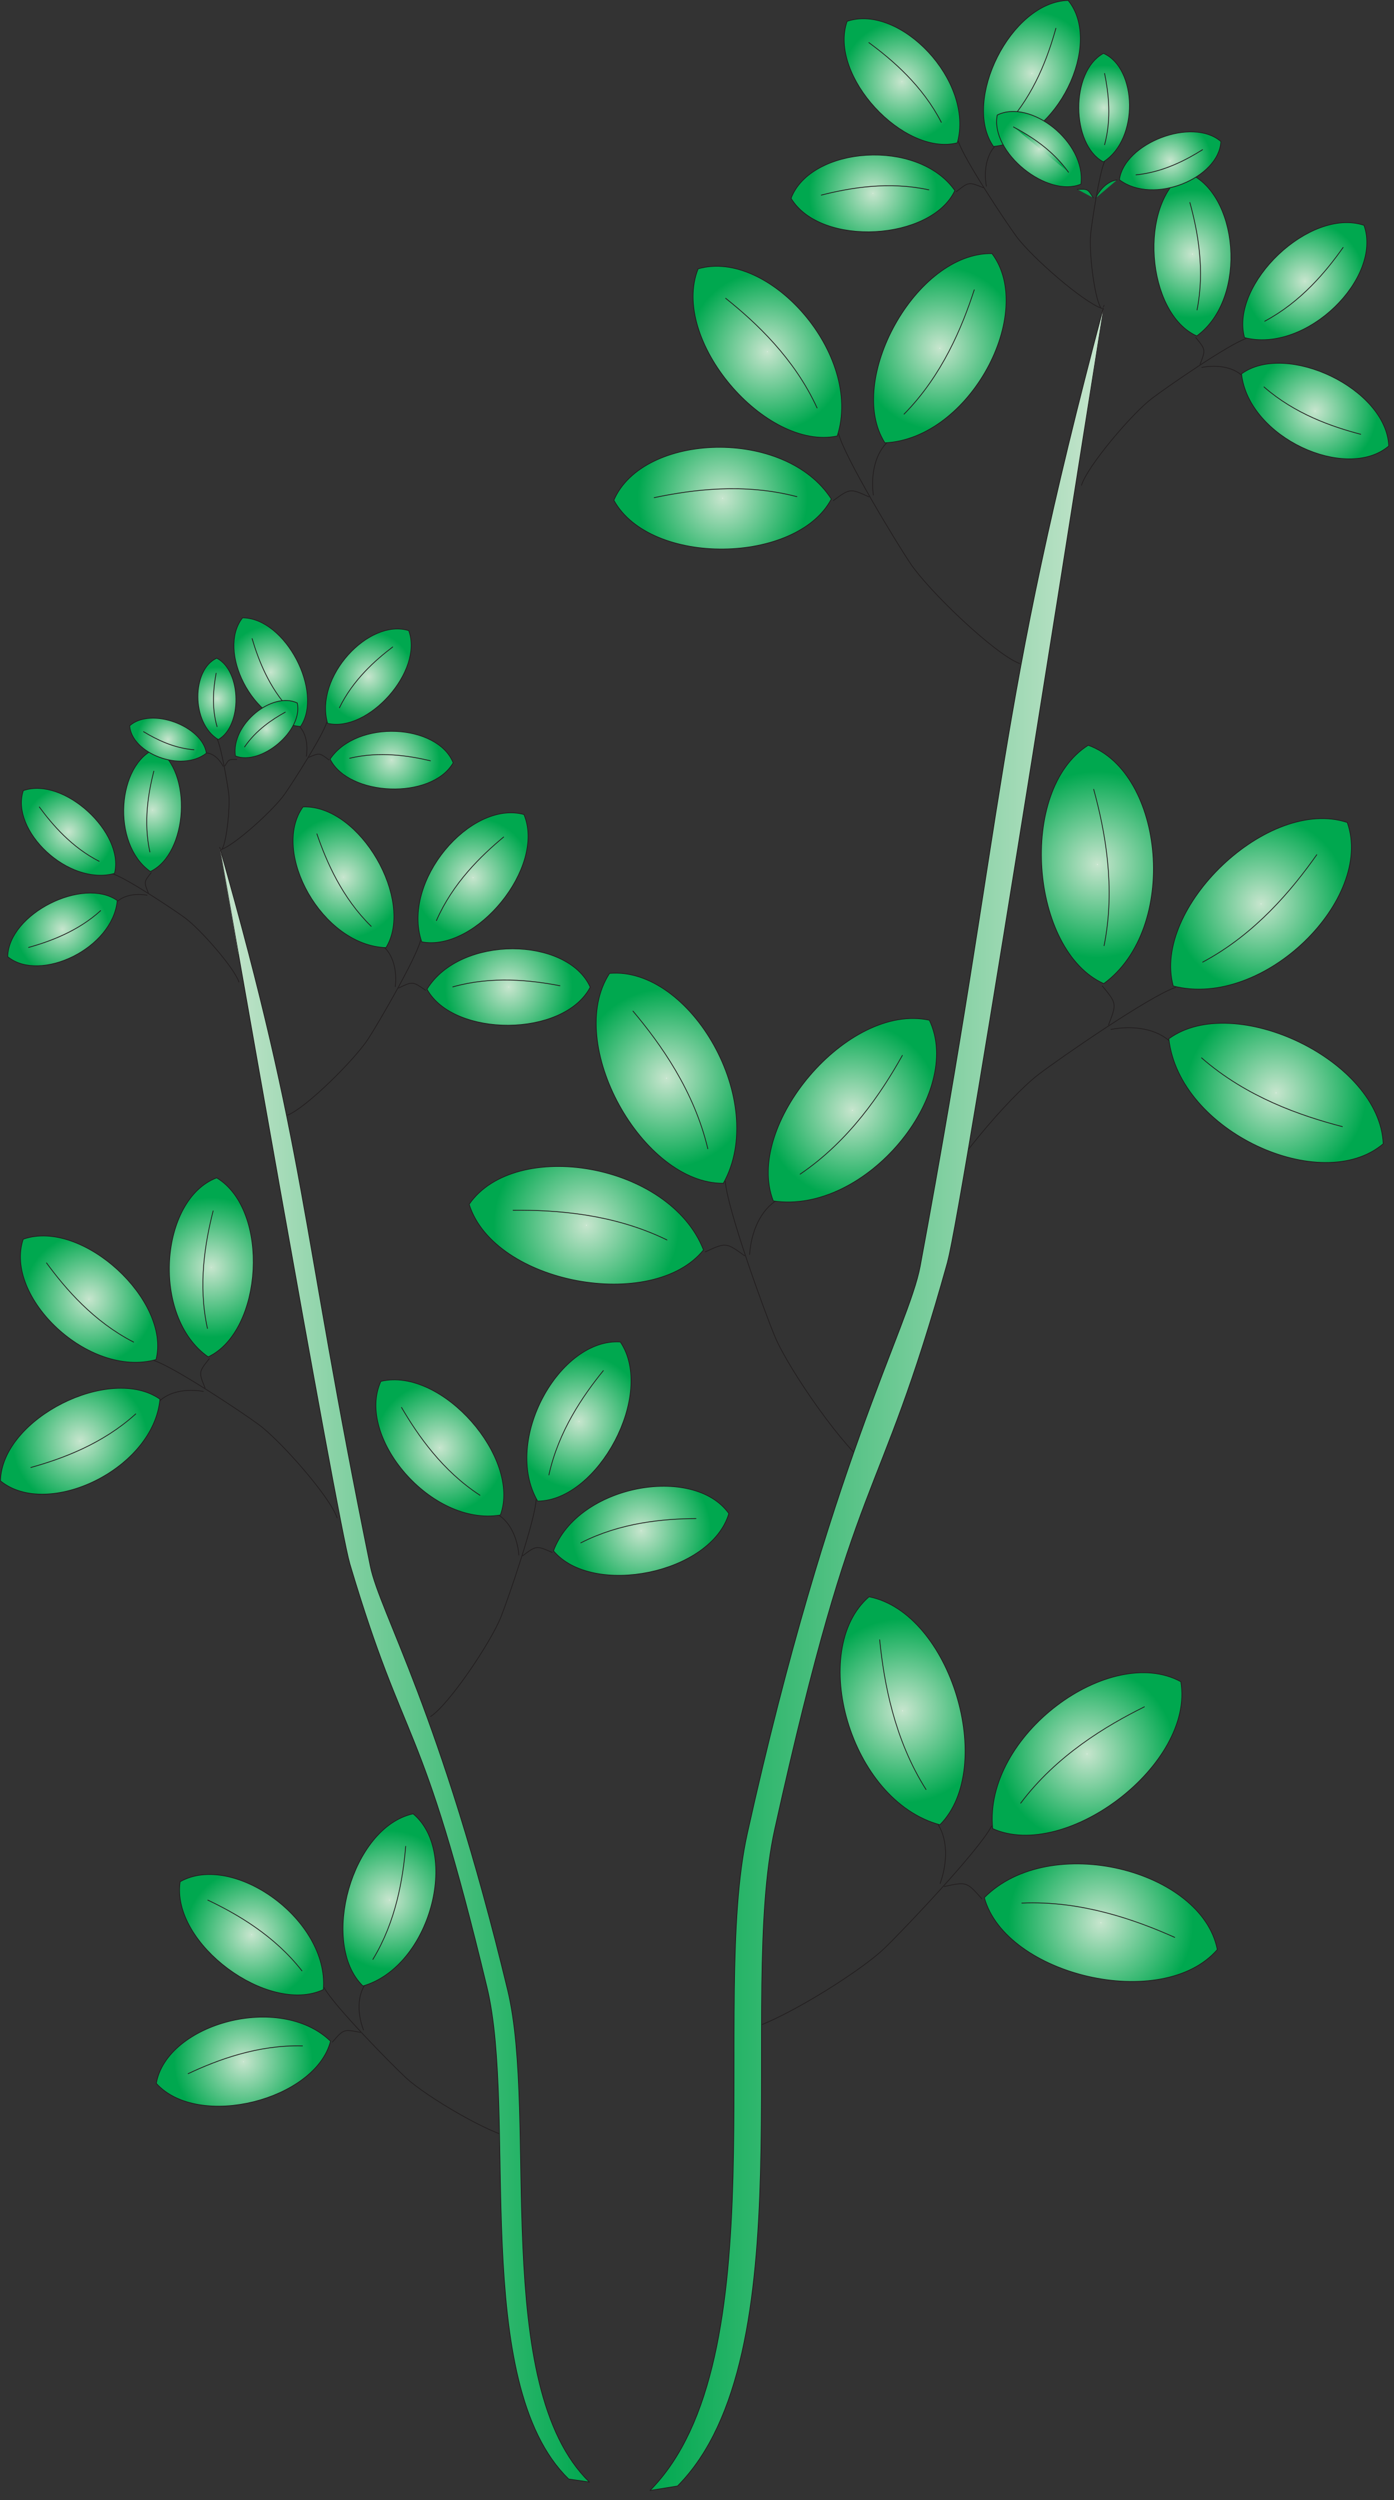 
        <svg xmlns:rdf="http://www.w3.org/1999/02/22-rdf-syntax-ns#" xmlns="http://www.w3.org/2000/svg" xmlns:cc="http://creativecommons.org/ns#" xmlns:xlink="http://www.w3.org/1999/xlink" xmlns:dc="http://purl.org/dc/elements/1.1/" x="0px" y="0px" width="280" height="502" viewBox="0 0 280 502" xml:space="preserve">
            <rect x="0" y="0" width="280" height="502" fill="#333333" stroke="none"/>
            <title>Alfalfa</title>
            <desc xmlns:ian_image_library="https://ian.umces.edu/media-library/">
                <ian_image_library:title>Alfalfa</ian_image_library:title>
                <ian_image_library:descr>Illustration of alfalfa</ian_image_library:descr>
                <ian_image_library:scene>
                    <ian_image_library:contains>agriculture, industry, farming, production, lcultivation, alfalfa, perennial, legume, forage, crop, silage, hay, plant, vascular, Magnoliophyta, angiosperm, flowering, Magnoliopsida, dicot, Rosidae, Fabales, Fabaceae, Medicago, sp.</ian_image_library:contains>
                    <ian_image_library:when>2003-11-14</ian_image_library:when>
                </ian_image_library:scene>
            </desc>
            
 <defs></defs>
 <path stroke-linejoin="round" d="m187.98 241.14c1.768-5.634 14.759-20.942 20.612-25.39 4.415-3.372 22.349-15.759 27.564-17.505" stroke="#231F20" stroke-linecap="round" stroke-width=".16" fill="none"/>
 <path stroke-linejoin="round" d="m222.67 205.77c1.647-4.272 1.647-4.272-1.263-7.797" stroke="#231F20" stroke-linecap="round" stroke-width=".16" fill="none"/>
 <path stroke-linejoin="round" d="m223.15 206.7c4.425-.856 9.334-.175 12.146 2.712" stroke="#231F20" stroke-linecap="round" stroke-width=".16" fill="none"/>
 <radialGradient id="ian_symbols_92a09f6a9d5549d4c1e0832544deeac8" gradientUnits="userSpaceOnUse" cy="173.58" cx="220.43" r="18.705">
  <stop stop-color="#fff" offset="0"/>
  <stop stop-color="#C6E5CD" offset=".006"/>
  <stop stop-color="#00A84F" offset="1"/>
 </radialGradient>
 <path stroke-linejoin="round" d="m221.7 197.51c-14.771-6.633-17.34-38.898-3.119-47.87 15.29 5.52 18.33 36.79 3.12 47.87z" stroke="#231F20" stroke-linecap="round" stroke-width=".16" fill="url(#ian_symbols_92a09f6a9d5549d4c1e0832544deeac8)"/>
 <path stroke-linejoin="round" d="m219.68 158.49c2.273 8.313 4.447 19.658 2.087 31.397" stroke="#231F20" stroke-linecap="round" stroke-width=".16" fill="none"/>
 <radialGradient id="ian_symbols_42123c2ab8a529a4ad064d66a9cc3fdf" gradientUnits="userSpaceOnUse" cy="219.44" cx="256.31" r="18.16">
  <stop stop-color="#fff" offset="0"/>
  <stop stop-color="#C6E5CD" offset=".006"/>
  <stop stop-color="#00A84F" offset="1"/>
 </radialGradient>
 <path stroke-linejoin="round" d="m234.77 208.57c13.102-9.532 42.379 4.305 43.07 21.096-12.38 10.52-41.03-2.41-43.07-21.1z" stroke="#231F20" stroke-linecap="round" stroke-width=".16" fill="url(#ian_symbols_42123c2ab8a529a4ad064d66a9cc3fdf)"/>
 <path stroke-linejoin="round" d="m269.63 226.22c-8.347-2.163-19.262-5.919-28.278-13.804" stroke="#231F20" stroke-linecap="round" stroke-width=".16" fill="none"/>
 <radialGradient id="ian_symbols_a998c2e95a0beaa4f5c1c3b7d2189da3" gradientUnits="userSpaceOnUse" cy="181.49" cx="253.3" r="17.652">
  <stop stop-color="#fff" offset="0"/>
  <stop stop-color="#C6E5CD" offset=".006"/>
  <stop stop-color="#00A84F" offset="1"/>
 </radialGradient>
 <path stroke-linejoin="round" d="m235.65 197.98c-4.272-15.616 19.009-38.107 34.966-32.836 5.45 15.32-16.75 37.54-34.97 32.84z" stroke="#231F20" stroke-linecap="round" stroke-width=".16" fill="url(#ian_symbols_a998c2e95a0beaa4f5c1c3b7d2189da3)"/>
 <path stroke-linejoin="round" d="m264.49 171.62c-4.975 7.039-12.344 15.935-22.919 21.568" stroke="#231F20" stroke-linecap="round" stroke-width=".16" fill="none"/>
 <path stroke-linejoin="round" d="m149.41 407.65c5.831-.878 22.952-11.355 28.256-16.462 3.998-3.854 18.988-19.657 21.524-24.555" stroke="#231F20" stroke-linecap="round" stroke-width=".16" fill="none"/>
 <path stroke-linejoin="round" d="m189.68 378.8c4.48-.967 4.48-.967 7.522 2.448" stroke="#231F20" stroke-linecap="round" stroke-width=".16" fill="none"/>
 <path stroke-linejoin="round" d="m188.84 378.18c1.526-4.239 1.614-9.192-.813-12.42" stroke="#231F20" stroke-linecap="round" stroke-width=".16" fill="none"/>
 <radialGradient id="ian_symbols_0ba961519d2162a4952ceda78f9fb758" gradientUnits="userSpaceOnUse" cy="386.06" cx="221.11" r="18.538">
  <stop stop-color="#fff" offset="0"/>
  <stop stop-color="#C6E5CD" offset=".006"/>
  <stop stop-color="#00A84F" offset="1"/>
 </radialGradient>
 <path stroke-linejoin="round" d="m197.71 381.03c4.272 15.605 35.768 23.117 46.805 10.433-3.1-15.96-33.54-23.76-46.81-10.43z" stroke="#231F20" stroke-linecap="round" stroke-width=".16" fill="url(#ian_symbols_0ba961519d2162a4952ceda78f9fb758)"/>
 <path stroke-linejoin="round" d="m235.95 389.01c-7.885-3.515-18.745-7.402-30.705-6.886" stroke="#231F20" stroke-linecap="round" stroke-width=".16" fill="none"/>
 <radialGradient id="ian_symbols_afebeae9c13d6ca475716e862e9db473" gradientUnits="userSpaceOnUse" cy="343.51" cx="181.3" r="18.467">
  <stop stop-color="#fff" offset="0"/>
  <stop stop-color="#C6E5CD" offset=".006"/>
  <stop stop-color="#00A84F" offset="1"/>
 </radialGradient>
 <path stroke-linejoin="round" d="m188.79 366.41c11.41-11.476 2.24-42.521-14.232-45.794-12.3 10.62-3.93 40.9 14.23 45.79z" stroke="#231F20" stroke-linecap="round" stroke-width=".16" fill="url(#ian_symbols_afebeae9c13d6ca475716e862e9db473)"/>
 <path stroke-linejoin="round" d="m176.69 329.26c.868 8.577 2.899 19.943 9.313 30.068" stroke="#231F20" stroke-linecap="round" stroke-width=".16" fill="none"/>
 <radialGradient id="ian_symbols_db72e67f6eda05149d8b4f015ff403fe" gradientUnits="userSpaceOnUse" cy="352.18" cx="218.34" r="17.74">
  <stop stop-color="#fff" offset="0"/>
  <stop stop-color="#C6E5CD" offset=".006"/>
  <stop stop-color="#00A84F" offset="1"/>
 </radialGradient>
 <path stroke-linejoin="round" d="m199.38 367.18c14.771 6.611 40.578-12.926 37.811-29.508-14.3-7.75-39.66 10.79-37.81 29.51z" stroke="#231F20" stroke-linecap="round" stroke-width=".16" fill="url(#ian_symbols_db72e67f6eda05149d8b4f015ff403fe)"/>
 <path stroke-linejoin="round" d="m229.86 342.72c-7.73 3.833-17.647 9.763-24.841 19.339" stroke="#231F20" stroke-linecap="round" stroke-width=".16" fill="none"/>
 <path stroke-linejoin="round" d="m174.93 294.68c-4.996-3.13-16.494-19.581-19.316-26.389-2.131-5.117-9.565-25.609-9.928-31.1" stroke="#231F20" stroke-linecap="round" stroke-width=".16" fill="none"/>
 <path stroke-linejoin="round" d="m149.55 252.14c-3.723-2.69-3.723-2.69-7.885-.769" stroke="#231F20" stroke-linecap="round" stroke-width=".16" fill="none"/>
 <path stroke-linejoin="round" d="m150.57 251.9c.285-4.492 2.196-9.06 5.699-11.037" stroke="#231F20" stroke-linecap="round" stroke-width=".16" fill="none"/>
 <radialGradient id="ian_symbols_7d519b9e9f7e17f4d9f61cbb7287de63" gradientUnits="userSpaceOnUse" cy="246.03" cx="117.77" r="18.624">
  <stop stop-color="#fff" offset="0"/>
  <stop stop-color="#C6E5CD" offset=".006"/>
  <stop stop-color="#00A84F" offset="1"/>
 </radialGradient>
 <path stroke-linejoin="round" d="m141.31 250.98c-10.169 12.596-42.027 6.875-47.079-9.159 9.199-13.37 40.219-8.37 47.079 9.16z" stroke="#231F20" stroke-linecap="round" stroke-width=".16" fill="url(#ian_symbols_7d519b9e9f7e17f4d9f61cbb7287de63)"/>
 <path stroke-linejoin="round" d="m103.06 243.01c8.621-.077 20.141.703 30.903 5.963" stroke="#231F20" stroke-linecap="round" stroke-width=".16" fill="none"/>
 <radialGradient id="ian_symbols_1a4f7d54824b47e49daf8870f3acaa1d" gradientUnits="userSpaceOnUse" cy="222.93" cx="171.21" r="17.688">
  <stop stop-color="#fff" offset="0"/>
  <stop stop-color="#C6E5CD" offset=".006"/>
  <stop stop-color="#00A84F" offset="1"/>
 </radialGradient>
 <path stroke-linejoin="round" d="m155.32 241.14c-5.875-15.078 14.936-39.886 31.353-36.295 7.03 14.67-12.75 39.08-31.35 36.3z" stroke="#231F20" stroke-linecap="round" stroke-width=".16" fill="url(#ian_symbols_1a4f7d54824b47e49daf8870f3acaa1d)"/>
 <path stroke-linejoin="round" d="m181.25 211.92c-4.217 7.522-10.619 17.121-20.536 23.842" stroke="#231F20" stroke-linecap="round" stroke-width=".16" fill="none"/>
 <radialGradient id="ian_symbols_7c28d5c1f13a2374f17db807a3092167" gradientUnits="userSpaceOnUse" cy="216.5" cx="133.87" r="17.96">
  <stop stop-color="#fff" offset="0"/>
  <stop stop-color="#C6E5CD" offset=".006"/>
  <stop stop-color="#00A84F" offset="1"/>
 </radialGradient>
 <path stroke-linejoin="round" d="m145.3 237.6c-16.187.165-32.034-28.069-22.864-42.159 16.2-1.39 32.03 25.74 22.86 42.16z" stroke="#231F20" stroke-linecap="round" stroke-width=".16" fill="url(#ian_symbols_7c28d5c1f13a2374f17db807a3092167)"/>
 <path stroke-linejoin="round" d="m127.14 203.02c5.546 6.6 12.266 15.979 15.034 27.641" stroke="#231F20" stroke-linecap="round" stroke-width=".16" fill="none"/>
 <path stroke-linejoin="round" d="m204.81 133.24c-5.019-1.911-18.229-14.551-21.964-20.129-2.822-4.195-13.112-21.162-14.408-26.016" stroke="#231F20" stroke-linecap="round" stroke-width=".16" fill="none"/>
 <path stroke-linejoin="round" d="m174.55 99.772c-3.789-1.724-3.789-1.724-7.16.736" stroke="#231F20" stroke-linecap="round" stroke-width=".16" fill="none"/>
 <path stroke-linejoin="round" d="m175.42 99.388c-.538-4.074.352-8.489 3.13-10.894" stroke="#231F20" stroke-linecap="round" stroke-width=".16" fill="none"/>
 <radialGradient id="ian_symbols_eb3f9949ac02be546566be0cc457faa7" gradientUnits="userSpaceOnUse" cy="100.03" cx="145.14" r="17.053">
  <stop stop-color="#fff" offset="0"/>
  <stop stop-color="#C6E5CD" offset=".006"/>
  <stop stop-color="#00A84F" offset="1"/>
 </radialGradient>
 <path stroke-linejoin="round" d="m166.98 100.2c-6.842 13.068-36.317 13.65-43.686.242 5.85-13.605 34.44-14.659 43.69-.24z" stroke="#231F20" stroke-linecap="round" stroke-width=".16" fill="url(#ian_symbols_eb3f9949ac02be546566be0cc457faa7)"/>
 <path stroke-linejoin="round" d="m131.4 99.926c7.676-1.614 18.109-2.976 28.663-.198" stroke="#231F20" stroke-linecap="round" stroke-width=".16" fill="none"/>
 <radialGradient id="ian_symbols_9539ec72988a996411f7408635c8dbc0" gradientUnits="userSpaceOnUse" cy="69.917" cx="188.78" r="16.411">
  <stop stop-color="#fff" offset="0"/>
  <stop stop-color="#C6E5CD" offset=".006"/>
  <stop stop-color="#00A84F" offset="1"/>
 </radialGradient>
 <path stroke-linejoin="round" d="m177.74 88.922c-7.939-12.42 6.216-38.282 21.514-38.008 8.91 11.828-4.4 37.173-21.51 38.008z" stroke="#231F20" stroke-linecap="round" stroke-width=".16" fill="url(#ian_symbols_9539ec72988a996411f7408635c8dbc0)"/>
 <path stroke-linejoin="round" d="m195.69 58.195c-2.427 7.468-6.436 17.187-14.101 24.962" stroke="#231F20" stroke-linecap="round" stroke-width=".16" fill="none"/>
 <radialGradient id="ian_symbols_d1ae61d025258f44090f59aa1c55d66d" gradientUnits="userSpaceOnUse" cy="70.644" cx="154.13" r="16.099">
  <stop stop-color="#fff" offset="0"/>
  <stop stop-color="#C6E5CD" offset=".006"/>
  <stop stop-color="#00A84F" offset="1"/>
 </radialGradient>
 <path stroke-linejoin="round" d="m168.17 87.549c-14.43 3.042-33.626-19.35-27.948-33.571 14.21-4.129 33.22 17.274 27.95 33.571z" stroke="#231F20" stroke-linecap="round" stroke-width=".16" fill="url(#ian_symbols_d1ae61d025258f44090f59aa1c55d66d)"/>
 <path stroke-linejoin="round" d="m145.76 59.897c6.139 4.909 13.814 12.091 18.361 22.018" stroke="#231F20" stroke-linecap="round" stroke-width=".16" fill="none"/>
 <path stroke-linejoin="round" d="m217.23 97.433c1.208-3.866 10.126-14.375 14.145-17.428 3.042-2.317 15.353-10.828 18.933-12.036" stroke="#231F20" stroke-linecap="round" stroke-width=".16" fill="none"/>
 <path stroke-linejoin="round" d="m241.05 73.152c1.132-2.943 1.132-2.943-.867-5.37" stroke="#231F20" stroke-linecap="round" stroke-width=".16" fill="none"/>
 <path stroke-linejoin="round" d="m241.39 73.778c3.031-.582 6.402-.121 8.324 1.867" stroke="#231F20" stroke-linecap="round" stroke-width=".16" fill="none"/>
 <radialGradient id="ian_symbols_ce243ca0234558a47def46b034f60b20" gradientUnits="userSpaceOnUse" cy="51.029" cx="239.52" r="12.844">
  <stop stop-color="#fff" offset="0"/>
  <stop stop-color="#C6E5CD" offset=".006"/>
  <stop stop-color="#00A84F" offset="1"/>
 </radialGradient>
 <path stroke-linejoin="round" d="m240.38 67.464c-10.136-4.547-11.903-26.719-2.13-32.869 10.5 3.778 12.59 25.269 2.13 32.869z" stroke="#231F20" stroke-linecap="round" stroke-width=".16" fill="url(#ian_symbols_ce243ca0234558a47def46b034f60b20)"/>
 <path stroke-linejoin="round" d="m239 40.668c1.57 5.71 3.053 13.497 1.438 21.568" stroke="#231F20" stroke-linecap="round" stroke-width=".16" fill="none"/>
 <radialGradient id="ian_symbols_5de2e8532a2bdb14158a1ac0eb68a39e" gradientUnits="userSpaceOnUse" cy="82.537" cx="264.16" r="12.474">
  <stop stop-color="#fff" offset="0"/>
  <stop stop-color="#C6E5CD" offset=".006"/>
  <stop stop-color="#00A84F" offset="1"/>
 </radialGradient>
 <path stroke-linejoin="round" d="m249.37 75.063c8.994-6.534 29.113 2.954 29.585 14.496-8.52 7.226-28.18-1.658-29.59-14.496z" stroke="#231F20" stroke-linecap="round" stroke-width=".16" fill="url(#ian_symbols_5de2e8532a2bdb14158a1ac0eb68a39e)"/>
 <path stroke-linejoin="round" d="m273.31 87.198c-5.732-1.493-13.233-4.085-19.416-9.499" stroke="#231F20" stroke-linecap="round" stroke-width=".16" fill="none"/>
 <radialGradient id="ian_symbols_03613cbe556bd20431c5f2cecfc5dc35" gradientUnits="userSpaceOnUse" cy="56.464" cx="262.09" r="12.124">
  <stop stop-color="#fff" offset="0"/>
  <stop stop-color="#C6E5CD" offset=".006"/>
  <stop stop-color="#00A84F" offset="1"/>
 </radialGradient>
 <path stroke-linejoin="round" d="m249.97 67.793c-2.933-10.729 13.057-26.191 24.006-22.557 3.75 10.521-11.49 25.785-24.01 22.557z" stroke="#231F20" stroke-linecap="round" stroke-width=".16" fill="url(#ian_symbols_03613cbe556bd20431c5f2cecfc5dc35)"/>
 <path stroke-linejoin="round" d="m269.78 49.684c-3.415 4.843-8.488 10.949-15.748 14.814" stroke="#231F20" stroke-linecap="round" stroke-width=".16" fill="none"/>
 <path stroke-linejoin="round" d="m221.36 61.94c-3.844-1.285-14.2-10.378-17.198-14.452-2.251-3.075-10.542-15.539-11.685-19.152" stroke="#231F20" stroke-linecap="round" stroke-width=".16" fill="none"/>
 <path stroke-linejoin="round" d="m197.5 37.681c-2.921-1.175-2.921-1.175-5.392.791" stroke="#231F20" stroke-linecap="round" stroke-width=".16" fill="none"/>
 <path stroke-linejoin="round" d="m198.12 37.374c-.538-3.053 0-6.414 2.01-8.302" stroke="#231F20" stroke-linecap="round" stroke-width=".16" fill="none"/>
 <radialGradient id="ian_symbols_b79394bcdf599194e56cf9266200bec1" gradientUnits="userSpaceOnUse" cy="38.838" cx="175.34" r="12.854">
  <stop stop-color="#fff" offset="0"/>
  <stop stop-color="#C6E5CD" offset=".006"/>
  <stop stop-color="#00A84F" offset="1"/>
 </radialGradient>
 <path stroke-linejoin="round" d="m191.8 38.263c-4.722 10.059-26.928 11.443-32.912 1.559 3.96-10.432 25.49-12.145 32.91-1.559z" stroke="#231F20" stroke-linecap="round" stroke-width=".16" fill="url(#ian_symbols_b79394bcdf599194e56cf9266200bec1)"/>
 <path stroke-linejoin="round" d="m164.97 39.175c5.743-1.461 13.563-2.812 21.601-1.055" stroke="#231F20" stroke-linecap="round" stroke-width=".16" fill="none"/>
 <radialGradient id="ian_symbols_37ae016048fff0f40dc9812a12a0bb3a" gradientUnits="userSpaceOnUse" cy="14.746" cx="207.28" r="12.447">
  <stop stop-color="#fff" offset="0"/>
  <stop stop-color="#C6E5CD" offset=".006"/>
  <stop stop-color="#00A84F" offset="1"/>
 </radialGradient>
 <path stroke-linejoin="round" d="m199.55 29.412c-6.38-9.104 3.46-29.047 15.001-29.332 7.09 8.631-2.14 28.146-15 29.332z" stroke="#231F20" stroke-linecap="round" stroke-width=".16" fill="url(#ian_symbols_37ae016048fff0f40dc9812a12a0bb3a)"/>
 <path stroke-linejoin="round" d="m212.09 5.68c-1.592 5.71-4.305 13.167-9.828 19.262" stroke="#231F20" stroke-linecap="round" stroke-width=".16" fill="none"/>
 <radialGradient id="ian_symbols_9c257c9824553a54a9539e6c0ac703f2" gradientUnits="userSpaceOnUse" cy="16.374" cx="181.17" r="12.131">
  <stop stop-color="#fff" offset="0"/>
  <stop stop-color="#C6E5CD" offset=".006"/>
  <stop stop-color="#00A84F" offset="1"/>
 </radialGradient>
 <path stroke-linejoin="round" d="m192.29 28.687c-10.773 2.746-25.961-13.508-22.14-24.413 10.59-3.569 25.58 11.949 22.14 24.413z" stroke="#231F20" stroke-linecap="round" stroke-width=".16" fill="url(#ian_symbols_9c257c9824553a54a9539e6c0ac703f2)"/>
 <path stroke-linejoin="round" d="m174.52 8.557c4.777 3.514 10.795 8.676 14.551 16" stroke="#231F20" stroke-linecap="round" stroke-width=".16" fill="none"/>
 <path stroke-linejoin="round" d="m219.58 39.713c-1.099-1.779-1.099-1.779-3.174-1.691" stroke="#231F20" stroke-linecap="round" stroke-width=".16" fill="#00A84F"/>
 <path stroke-linejoin="round" d="m220.06 39.79c.9-1.845 2.493-3.438 4.306-3.657" stroke="#231F20" stroke-linecap="round" stroke-width=".16" fill="#00A84F"/>
 <path stroke-linejoin="round" d="m221.06 61.72c-1.318-2.339-2.351-11.399-1.988-14.727.264-2.504 1.746-12.3 2.801-14.573" stroke="#231F20" stroke-linecap="round" stroke-width=".16" fill="none"/>
 <radialGradient id="ian_symbols_3a32f7ec3f053b44d5327733ac070b7b" gradientUnits="userSpaceOnUse" cy="29.94" cx="208.69" r="8.046">
  <stop stop-color="#fff" offset="0"/>
  <stop stop-color="#C6E5CD" offset=".006"/>
  <stop stop-color="#00A84F" offset="1"/>
 </radialGradient>
 <path stroke-linejoin="round" d="m217.12 36.978c-6.798 2.823-18.273-6.38-16.813-13.87 6.58-3.338 17.88 5.392 16.81 13.87z" stroke="#231F20" stroke-linecap="round" stroke-width=".16" fill="url(#ian_symbols_3a32f7ec3f053b44d5327733ac070b7b)"/>
 <radialGradient id="ian_symbols_0db712a537d00dd435b28646a1a7eac5" gradientUnits="userSpaceOnUse" cy="30.038" cx="209.1" r="5.059">
  <stop stop-color="#fff" offset="0"/>
  <stop stop-color="#C6E5CD" offset=".006"/>
  <stop stop-color="#00A84F" offset="1"/>
 </radialGradient>
 <path stroke-linejoin="round" d="m203.57 25.491c3.471 1.845 7.896 4.656 11.048 9.093" stroke="#231F20" stroke-linecap="round" stroke-width=".16" fill="url(#ian_symbols_0db712a537d00dd435b28646a1a7eac5)"/>
 <radialGradient id="ian_symbols_6d14b211d5c6c3b4a52fa6e2f7e8cbe2" gradientUnits="userSpaceOnUse" cy="32.292" cx="235.04" r="8.303">
  <stop stop-color="#fff" offset="0"/>
  <stop stop-color="#C6E5CD" offset=".006"/>
  <stop stop-color="#00A84F" offset="1"/>
 </radialGradient>
 <path stroke-linejoin="round" d="m224.84 36.1c.934-7.303 14.617-12.684 20.394-7.687-.37 7.368-13.57 12.826-20.39 7.687z" stroke="#231F20" stroke-linecap="round" stroke-width=".16" fill="url(#ian_symbols_6d14b211d5c6c3b4a52fa6e2f7e8cbe2)"/>
 <path stroke-linejoin="round" d="m241.54 30.06c-3.316 2.087-7.95 4.524-13.364 5.052" stroke="#231F20" stroke-linecap="round" stroke-width=".16" fill="none"/>
 <radialGradient id="ian_symbols_0bd526f85bf3f6c4a94dc25a975969a1" gradientUnits="userSpaceOnUse" cy="21.609" cx="221.77" r="8.509">
  <stop stop-color="#fff" offset="0"/>
  <stop stop-color="#C6E5CD" offset=".006"/>
  <stop stop-color="#00A84F" offset="1"/>
 </radialGradient>
 <path stroke-linejoin="round" d="m221.62 32.509c-6.501-3.448-6.688-18.153.022-21.799 6.76 2.965 7.2 17.241-.02 21.799z" stroke="#231F20" stroke-linecap="round" stroke-width=".16" fill="url(#ian_symbols_0bd526f85bf3f6c4a94dc25a975969a1)"/>
 <path stroke-linejoin="round" d="m221.87 14.751c.79 3.854 1.428 9.049 0 14.31" stroke="#231F20" stroke-linecap="round" stroke-width=".16" fill="none"/>
 <path stroke-linejoin="round" d="m67.706 304.78c-1.395-4.206-11.344-15.518-15.819-18.79-3.344-2.471-16.972-11.531-20.915-12.783" stroke="#231F20" stroke-linecap="round" stroke-width=".16" fill="none"/>
 <path stroke-linejoin="round" d="m41.185 278.69c-1.285-3.185-1.285-3.185.851-5.875" stroke="#231F20" stroke-linecap="round" stroke-width=".16" fill="none"/>
 <path stroke-linejoin="round" d="m40.844 279.39c-3.338-.593-7.006-.011-9.071 2.196" stroke="#231F20" stroke-linecap="round" stroke-width=".16" fill="none"/>
 <radialGradient id="ian_symbols_5d7fc05931ff2ec435146bf18039cb44" gradientUnits="userSpaceOnUse" cy="254.48" cx="42.443" r="14.047">
  <stop stop-color="#fff" offset="0"/>
  <stop stop-color="#C6E5CD" offset=".006"/>
  <stop stop-color="#00A84F" offset="1"/>
 </radialGradient>
 <path stroke-linejoin="round" d="m41.811 272.46c11.004-5.172 12.508-29.431 1.713-35.965-11.41 4.32-13.277 27.86-1.713 35.96z" stroke="#231F20" stroke-linecap="round" stroke-width=".16" fill="url(#ian_symbols_5d7fc05931ff2ec435146bf18039cb44)"/>
 <path stroke-linejoin="round" d="m42.81 243.15c-1.593 6.271-3.081 14.814-1.142 23.589" stroke="#231F20" stroke-linecap="round" stroke-width=".16" fill="none"/>
 <radialGradient id="ian_symbols_863f2e904c864774498a9153934d8f9b" gradientUnits="userSpaceOnUse" cy="289.38" cx="16.107" r="13.606">
  <stop stop-color="#fff" offset="0"/>
  <stop stop-color="#C6E5CD" offset=".006"/>
  <stop stop-color="#00A84F" offset="1"/>
 </radialGradient>
 <path stroke-linejoin="round" d="m32.136 280.94c-9.95-6.984-31.749 3.8-32.056 16.407 9.444 7.74 30.771-2.34 32.056-16.41z" stroke="#231F20" stroke-linecap="round" stroke-width=".16" fill="url(#ian_symbols_863f2e904c864774498a9153934d8f9b)"/>
 <path stroke-linejoin="round" d="m6.197 294.66c6.249-1.735 14.397-4.7 21.063-10.751" stroke="#231F20" stroke-linecap="round" stroke-width=".16" fill="none"/>
 <radialGradient id="ian_symbols_1abade8b40320244a969419e4bdbc6d8" gradientUnits="userSpaceOnUse" cy="260.86" cx="17.887" r="13.258">
  <stop stop-color="#fff" offset="0"/>
  <stop stop-color="#C6E5CD" offset=".006"/>
  <stop stop-color="#00A84F" offset="1"/>
 </radialGradient>
 <path stroke-linejoin="round" d="m31.345 273c3.009-11.784-14.781-28.355-26.686-24.182-3.898 11.56 13.079 27.96 26.686 24.18z" stroke="#231F20" stroke-linecap="round" stroke-width=".16" fill="url(#ian_symbols_1abade8b40320244a969419e4bdbc6d8)"/>
 <path stroke-linejoin="round" d="m9.348 253.59c3.822 5.216 9.478 11.794 17.483 15.891" stroke="#231F20" stroke-linecap="round" stroke-width=".16" fill="none"/>
 <path stroke-linejoin="round" d="m103.01 429.22c-4.393-.571-17.384-8.226-21.437-11.981-3.053-2.844-14.518-14.507-16.484-18.152" stroke="#231F20" stroke-linecap="round" stroke-width=".16" fill="none"/>
 <path stroke-linejoin="round" d="m72.395 408.09c-3.372-.659-3.372-.659-5.623 1.943" stroke="#231F20" stroke-linecap="round" stroke-width=".16" fill="none"/>
 <path stroke-linejoin="round" d="m73.01 407.61c-1.197-3.162-1.318-6.874.45-9.323" stroke="#231F20" stroke-linecap="round" stroke-width=".16" fill="none"/>
 <radialGradient id="ian_symbols_9ac26eec86ceca94098b636bf54f06a2" gradientUnits="userSpaceOnUse" cy="413.97" cx="48.891" r="13.901">
  <stop stop-color="#fff" offset="0"/>
  <stop stop-color="#C6E5CD" offset=".006"/>
  <stop stop-color="#00A84F" offset="1"/>
 </radialGradient>
 <path stroke-linejoin="round" d="m66.393 409.86c-3.003 11.783-26.548 17.834-35.004 8.467 2.119-12.02 24.862-18.29 35.004-8.47z" stroke="#231F20" stroke-linecap="round" stroke-width=".16" fill="url(#ian_symbols_9ac26eec86ceca94098b636bf54f06a2)"/>
 <path stroke-linejoin="round" d="m37.791 416.38c5.854-2.756 13.969-5.81 22.963-5.578" stroke="#231F20" stroke-linecap="round" stroke-width=".16" fill="none"/>
 <radialGradient id="ian_symbols_e5c5008e186e49d4852b405bf9419bef" gradientUnits="userSpaceOnUse" cy="381.49" cx="78.217" r="13.895">
  <stop stop-color="#fff" offset="0"/>
  <stop stop-color="#C6E5CD" offset=".006"/>
  <stop stop-color="#00A84F" offset="1"/>
 </radialGradient>
 <path stroke-linejoin="round" d="m72.9 398.78c-8.73-8.467-2.268-31.902 10.082-34.582 9.378 7.81 3.492 30.66-10.082 34.58z" stroke="#231F20" stroke-linecap="round" stroke-width=".16" fill="url(#ian_symbols_e5c5008e186e49d4852b405bf9419bef)"/>
 <path stroke-linejoin="round" d="m81.488 370.73c-.549 6.446-1.911 15.012-6.589 22.699" stroke="#231F20" stroke-linecap="round" stroke-width=".16" fill="none"/>
 <radialGradient id="ian_symbols_a68ed879e00723445d9726c4a7ee5b74" gradientUnits="userSpaceOnUse" cy="388.48" cx="50.531" r="13.342">
  <stop stop-color="#fff" offset="0"/>
  <stop stop-color="#C6E5CD" offset=".006"/>
  <stop stop-color="#00A84F" offset="1"/>
 </radialGradient>
 <path stroke-linejoin="round" d="m64.96 399.5c-11.003 5.161-30.639-9.181-28.783-21.667 10.619-5.99 29.914 7.58 28.783 21.67z" stroke="#231F20" stroke-linecap="round" stroke-width=".16" fill="url(#ian_symbols_a68ed879e00723445d9726c4a7ee5b74)"/>
 <path stroke-linejoin="round" d="m41.745 381.53c5.854 2.778 13.376 7.104 18.9 14.199" stroke="#231F20" stroke-linecap="round" stroke-width=".16" fill="none"/>
 <path stroke-linejoin="round" d="m86.496 344.66c3.712-2.416 12.124-14.914 14.155-20.053 1.526-3.888 6.842-19.361 7.04-23.501" stroke="#231F20" stroke-linecap="round" stroke-width=".16" fill="none"/>
 <path stroke-linejoin="round" d="m104.99 312.38c2.756-2.053 2.756-2.053 5.908-.669" stroke="#231F20" stroke-linecap="round" stroke-width=".16" fill="none"/>
 <path stroke-linejoin="round" d="m104.22 312.23c-.275-3.372-1.768-6.776-4.426-8.226" stroke="#231F20" stroke-linecap="round" stroke-width=".16" fill="none"/>
 <radialGradient id="ian_symbols_1e1c7f6c543b5e44c5fa3296ef75959f" gradientUnits="userSpaceOnUse" cy="307.38" cx="128.79" r="13.972">
  <stop stop-color="#fff" offset="0"/>
  <stop stop-color="#C6E5CD" offset=".006"/>
  <stop stop-color="#00A84F" offset="1"/>
 </radialGradient>
 <path stroke-linejoin="round" d="m111.17 311.4c7.797 9.334 31.65 4.612 35.23-7.49-7.09-9.93-30.34-5.75-35.23 7.49z" stroke="#231F20" stroke-linecap="round" stroke-width=".16" fill="url(#ian_symbols_1e1c7f6c543b5e44c5fa3296ef75959f)"/>
 <path stroke-linejoin="round" d="m139.79 304.92c-6.479.044-15.122.78-23.127 4.876" stroke="#231F20" stroke-linecap="round" stroke-width=".16" fill="none"/>
 <radialGradient id="ian_symbols_c006b16496ada3a4b54f482ad9279b9e" gradientUnits="userSpaceOnUse" cy="290.73" cx="88.347" r="13.273">
  <stop stop-color="#fff" offset="0"/>
  <stop stop-color="#C6E5CD" offset=".006"/>
  <stop stop-color="#00A84F" offset="1"/>
 </radialGradient>
 <path stroke-linejoin="round" d="m100.51 304.21c4.217-11.41-11.729-29.75-24.006-26.85-5.098 11.1 10.068 29.18 24.006 26.85z" stroke="#231F20" stroke-linecap="round" stroke-width=".16" fill="url(#ian_symbols_c006b16496ada3a4b54f482ad9279b9e)"/>
 <path stroke-linejoin="round" d="m80.653 282.61c3.272 5.59 8.203 12.717 15.748 17.626" stroke="#231F20" stroke-linecap="round" stroke-width=".16" fill="none"/>
 <radialGradient id="ian_symbols_8d42c6a098f8d5a4094b50afc1c8c56e" gradientUnits="userSpaceOnUse" cy="285.42" cx="116.28" r="13.52">
  <stop stop-color="#fff" offset="0"/>
  <stop stop-color="#C6E5CD" offset=".006"/>
  <stop stop-color="#00A84F" offset="1"/>
 </radialGradient>
 <path stroke-linejoin="round" d="m107.99 301.42c12.157-.088 23.677-21.502 16.615-31.968-12.18-.82-23.72 19.76-16.61 31.97z" stroke="#231F20" stroke-linecap="round" stroke-width=".16" fill="url(#ian_symbols_8d42c6a098f8d5a4094b50afc1c8c56e)"/>
 <path stroke-linejoin="round" d="m121.18 275.22c-4.074 5.019-9.005 12.157-10.927 20.942" stroke="#231F20" stroke-linecap="round" stroke-width=".16" fill="none"/>
 <path stroke-linejoin="round" d="m57.778 223.91c3.756-1.493 13.508-11.168 16.231-15.385 2.064-3.196 9.565-16.078 10.477-19.734" stroke="#231F20" stroke-linecap="round" stroke-width=".16" fill="none"/>
 <path stroke-linejoin="round" d="m80.06 198.39c2.833-1.351 2.833-1.351 5.403.439" stroke="#231F20" stroke-linecap="round" stroke-width=".16" fill="none"/>
 <path stroke-linejoin="round" d="m79.401 198.11c.362-3.075-.362-6.381-2.482-8.138" stroke="#231F20" stroke-linecap="round" stroke-width=".16" fill="none"/>
 <radialGradient id="ian_symbols_40c1de9ad4592264853f808b70eae59d" gradientUnits="userSpaceOnUse" cy="198.19" cx="102.16" r="12.808">
  <stop stop-color="#fff" offset="0"/>
  <stop stop-color="#C6E5CD" offset=".006"/>
  <stop stop-color="#00A84F" offset="1"/>
 </radialGradient>
 <path stroke-linejoin="round" d="m85.76 198.62c5.293 9.708 27.443 9.763 32.803-.406-4.57-10.13-26.058-10.56-32.8.41z" stroke="#231F20" stroke-linecap="round" stroke-width=".16" fill="url(#ian_symbols_40c1de9ad4592264853f808b70eae59d)"/>
 <path stroke-linejoin="round" d="m112.47 197.93c-5.787-1.109-13.628-1.999-21.524.231" stroke="#231F20" stroke-linecap="round" stroke-width=".16" fill="none"/>
 <radialGradient id="ian_symbols_4f72054769f4b55405882779e4ad87e5" gradientUnits="userSpaceOnUse" cy="176.15" cx="68.993" r="12.302">
  <stop stop-color="#fff" offset="0"/>
  <stop stop-color="#C6E5CD" offset=".006"/>
  <stop stop-color="#00A84F" offset="1"/>
 </radialGradient>
 <path stroke-linejoin="round" d="m77.534 190.28c5.798-9.444-5.183-28.674-16.67-28.267-6.523 9.02 3.811 27.87 16.67 28.27z" stroke="#231F20" stroke-linecap="round" stroke-width=".16" fill="url(#ian_symbols_4f72054769f4b55405882779e4ad87e5)"/>
 <path stroke-linejoin="round" d="m63.653 167.44c1.911 5.579 5.052 12.827 10.905 18.559" stroke="#231F20" stroke-linecap="round" stroke-width=".16" fill="none"/>
 <radialGradient id="ian_symbols_76e3a4583c1080148df1db5d14811beb" gradientUnits="userSpaceOnUse" cy="176.25" cx="95.016" r="12.098">
  <stop stop-color="#fff" offset="0"/>
  <stop stop-color="#C6E5CD" offset=".006"/>
  <stop stop-color="#00A84F" offset="1"/>
 </radialGradient>
 <path stroke-linejoin="round" d="m84.706 189.12c10.861 2.097 24.983-14.968 20.536-25.577-10.728-2.92-24.708 13.41-20.534 25.58z" stroke="#231F20" stroke-linecap="round" stroke-width=".16" fill="url(#ian_symbols_76e3a4583c1080148df1db5d14811beb)"/>
 <path stroke-linejoin="round" d="m101.16 168.07c-4.546 3.767-10.213 9.258-13.497 16.769" stroke="#231F20" stroke-linecap="round" stroke-width=".16" fill="none"/>
 <path stroke-linejoin="round" d="m47.993 197.19c-.955-2.888-7.802-10.663-10.861-12.903-2.306-1.691-11.674-7.918-14.375-8.774" stroke="#231F20" stroke-linecap="round" stroke-width=".16" fill="none"/>
 <path stroke-linejoin="round" d="m29.786 179.27c-.89-2.186-.89-2.186.582-4.042" stroke="#231F20" stroke-linecap="round" stroke-width=".16" fill="none"/>
 <path stroke-linejoin="round" d="m29.533 179.75c-2.284-.406-4.815 0-6.232 1.516" stroke="#231F20" stroke-linecap="round" stroke-width=".16" fill="none"/>
 <radialGradient id="ian_symbols_ed596031cd2c178461f4efeabc4f7628" gradientUnits="userSpaceOnUse" cy="162.64" cx="30.638" r="9.654">
  <stop stop-color="#fff" offset="0"/>
  <stop stop-color="#C6E5CD" offset=".006"/>
  <stop stop-color="#00A84F" offset="1"/>
 </radialGradient>
 <path stroke-linejoin="round" d="m30.203 175c7.556-3.547 8.599-20.229 1.175-24.72-7.83 2.98-9.126 19.15-1.175 24.72z" stroke="#231F20" stroke-linecap="round" stroke-width=".16" fill="url(#ian_symbols_ed596031cd2c178461f4efeabc4f7628)"/>
 <path stroke-linejoin="round" d="m30.895 154.85c-1.098 4.327-2.119 10.191-.791 16.22" stroke="#231F20" stroke-linecap="round" stroke-width=".16" fill="none"/>
 <radialGradient id="ian_symbols_a50c0783cff94204792d0d3c7052aeed" gradientUnits="userSpaceOnUse" cy="186.62" cx="12.55" r="9.347">
  <stop stop-color="#fff" offset="0"/>
  <stop stop-color="#C6E5CD" offset=".006"/>
  <stop stop-color="#00A84F" offset="1"/>
 </radialGradient>
 <path stroke-linejoin="round" d="m23.559 180.82c-6.831-4.799-21.815 2.614-22.018 11.278 6.479 5.31 21.139-1.62 22.018-11.28z" stroke="#231F20" stroke-linecap="round" stroke-width=".16" fill="url(#ian_symbols_a50c0783cff94204792d0d3c7052aeed)"/>
 <path stroke-linejoin="round" d="m5.746 190.24c4.283-1.197 9.884-3.229 14.463-7.38" stroke="#231F20" stroke-linecap="round" stroke-width=".16" fill="none"/>
 <radialGradient id="ian_symbols_e872d10446cd064489eb8fee943e3768" gradientUnits="userSpaceOnUse" cy="167.02" cx="13.766" r="9.109">
  <stop stop-color="#fff" offset="0"/>
  <stop stop-color="#C6E5CD" offset=".006"/>
  <stop stop-color="#00A84F" offset="1"/>
 </radialGradient>
 <path stroke-linejoin="round" d="m23.01 175.37c2.064-8.093-10.147-19.481-18.329-16.626-2.68 7.96 8.983 19.22 18.329 16.63z" stroke="#231F20" stroke-linecap="round" stroke-width=".16" fill="url(#ian_symbols_e872d10446cd064489eb8fee943e3768)"/>
 <path stroke-linejoin="round" d="m7.899 162.04c2.635 3.58 6.506 8.093 12.014 10.905" stroke="#231F20" stroke-linecap="round" stroke-width=".16" fill="none"/>
 <path stroke-linejoin="round" d="m44.424 170.59c2.866-1.01 10.521-7.973 12.717-11.081 1.647-2.339 7.709-11.806 8.511-14.529" stroke="#231F20" stroke-linecap="round" stroke-width=".16" fill="none"/>
 <path stroke-linejoin="round" d="m62.017 152.07c2.174-.922 2.174-.922 4.052.516" stroke="#231F20" stroke-linecap="round" stroke-width=".16" fill="none"/>
 <path stroke-linejoin="round" d="m61.534 151.84c.363-2.295-.077-4.81-1.614-6.205" stroke="#231F20" stroke-linecap="round" stroke-width=".16" fill="none"/>
 <radialGradient id="ian_symbols_4b4030d5633435f46974ae6f650b7d45" gradientUnits="userSpaceOnUse" cy="152.64" cx="78.665" r="9.657">
  <stop stop-color="#fff" offset="0"/>
  <stop stop-color="#C6E5CD" offset=".006"/>
  <stop stop-color="#00A84F" offset="1"/>
 </radialGradient>
 <path stroke-linejoin="round" d="m66.3 152.42c3.69 7.5 20.371 8.247 24.731.747-3.119-7.79-19.295-8.79-24.731-.75z" stroke="#231F20" stroke-linecap="round" stroke-width=".16" fill="url(#ian_symbols_4b4030d5633435f46974ae6f650b7d45)"/>
 <path stroke-linejoin="round" d="m86.452 152.76c-4.327-1.021-10.213-1.944-16.22-.505" stroke="#231F20" stroke-linecap="round" stroke-width=".16" fill="none"/>
 <radialGradient id="ian_symbols_00a795d89d775be4d9e251985e1072cf" gradientUnits="userSpaceOnUse" cy="134.97" cx="54.377" r="9.328">
  <stop stop-color="#fff" offset="0"/>
  <stop stop-color="#C6E5CD" offset=".006"/>
  <stop stop-color="#00A84F" offset="1"/>
 </radialGradient>
 <path stroke-linejoin="round" d="m60.37 145.88c4.662-6.918-2.987-21.766-11.651-21.832-5.206 6.58 1.976 21.12 11.651 21.83z" stroke="#231F20" stroke-linecap="round" stroke-width=".16" fill="url(#ian_symbols_00a795d89d775be4d9e251985e1072cf)"/>
 <path stroke-linejoin="round" d="m50.64 128.23c1.258 4.272 3.394 9.829 7.622 14.331" stroke="#231F20" stroke-linecap="round" stroke-width=".16" fill="none"/>
 <radialGradient id="ian_symbols_ca15f11de69a4bc4254b7b64c4153725" gradientUnits="userSpaceOnUse" cy="135.86" cx="73.99" r="9.112">
  <stop stop-color="#fff" offset="0"/>
  <stop stop-color="#C6E5CD" offset=".006"/>
  <stop stop-color="#00A84F" offset="1"/>
 </radialGradient>
 <path stroke-linejoin="round" d="m65.806 145.25c8.116 1.911 19.306-10.487 16.297-18.625-7.995-2.53-19.042 9.32-16.297 18.63z" stroke="#231F20" stroke-linecap="round" stroke-width=".16" fill="url(#ian_symbols_ca15f11de69a4bc4254b7b64c4153725)"/>
 <path stroke-linejoin="round" d="m78.874 129.91c-3.547 2.69-7.984 6.644-10.696 12.201" stroke="#231F20" stroke-linecap="round" stroke-width=".16" fill="none"/>
 <path stroke-linejoin="round" d="m45.171 153.8c.802-1.34.802-1.34 2.361-1.307" stroke="#231F20" stroke-linecap="round" stroke-width=".16" fill="none"/>
 <path stroke-linejoin="round" d="m44.819 153.87c-.691-1.361-1.911-2.547-3.272-2.679" stroke="#231F20" stroke-linecap="round" stroke-width=".16" fill="none"/>
 <path stroke-linejoin="round" d="m44.644 170.43c.955-1.768 1.603-8.587 1.295-11.091-.23-1.867-1.471-9.203-2.295-10.894" stroke="#231F20" stroke-linecap="round" stroke-width=".16" fill="none"/>
 <radialGradient id="ian_symbols_34de21beb11dc91431783351ab67bfa2" gradientUnits="userSpaceOnUse" cy="146.41" cx="53.517" r="6.036">
  <stop stop-color="#fff" offset="0"/>
  <stop stop-color="#C6E5CD" offset=".006"/>
  <stop stop-color="#00A84F" offset="1"/>
 </radialGradient>
 <path stroke-linejoin="round" d="m47.279 151.8c5.129 2.021 13.628-5.029 12.432-10.641-4.986-2.42-13.354 4.28-12.432 10.64z" stroke="#231F20" stroke-linecap="round" stroke-width=".16" fill="url(#ian_symbols_34de21beb11dc91431783351ab67bfa2)"/>
 <path stroke-linejoin="round" d="m57.295 143c-2.586 1.427-5.87 3.602-8.17 6.973" stroke="#231F20" stroke-linecap="round" stroke-width=".16" fill="none"/>
 <radialGradient id="ian_symbols_cee4581ac8ee6704e596edb0a5341866" gradientUnits="userSpaceOnUse" cy="148.52" cx="33.75" r="6.25">
  <stop stop-color="#fff" offset="0"/>
  <stop stop-color="#C6E5CD" offset=".006"/>
  <stop stop-color="#00A84F" offset="1"/>
 </radialGradient>
 <path stroke-linejoin="round" d="m41.459 151.24c-.791-5.469-11.146-9.334-15.418-5.513.384 5.54 10.367 9.46 15.418 5.51z" stroke="#231F20" stroke-linecap="round" stroke-width=".16" fill="url(#ian_symbols_cee4581ac8ee6704e596edb0a5341866)"/>
 <path stroke-linejoin="round" d="m28.841 146.92c2.515 1.526 6.04 3.306 10.114 3.624" stroke="#231F20" stroke-linecap="round" stroke-width=".16" fill="none"/>
 <radialGradient id="ian_symbols_c74cb83ea1144ca489e961b5d8879f9e" gradientUnits="userSpaceOnUse" cy="140.32" cx="43.57" r="6.385">
  <stop stop-color="#fff" offset="0"/>
  <stop stop-color="#C6E5CD" offset=".006"/>
  <stop stop-color="#00A84F" offset="1"/>
 </radialGradient>
 <path stroke-linejoin="round" d="m43.842 148.5c4.821-2.668 4.771-13.716-.308-16.352-5.04 2.3-5.183 13.02.308 16.35z" stroke="#231F20" stroke-linecap="round" stroke-width=".16" fill="url(#ian_symbols_c74cb83ea1144ca489e961b5d8879f9e)"/>
 <path stroke-linejoin="round" d="m43.414 135.18c-.538 2.888-.956 6.809.187 10.729" stroke="#231F20" stroke-linecap="round" stroke-width=".16" fill="none"/>
 <linearGradient id="ian_symbols_c6189c229fc596e46d1f815740d33bb2" y2="280.7" gradientUnits="userSpaceOnUse" x2="130.55" y1="280.7" x1="221.75">
  <stop stop-color="#fff" offset="0"/>
  <stop stop-color="#C6E5CD" offset=".006"/>
  <stop stop-color="#00A84F" offset="1"/>
 </linearGradient>
 <path stroke-linejoin="round" d="m190.35 253.34c-14.32 51.406-18.164 39.359-34.735 113.97-7.578 34.088 6.457 105.68-19.526 131.87l-5.535.9c25.983-26.202 11.959-97.781 19.537-131.88 16.571-74.6 32.44-101.62 34.735-113.97 17.483-94.213 14.913-110.18 36.921-192.92-.01.004-28.37 181.14-31.41 192.03z" stroke="#231F20" stroke-linecap="round" stroke-width=".16" fill="url(#ian_symbols_c6189c229fc596e46d1f815740d33bb2)"/>
 <linearGradient id="ian_symbols_1efdc6b19f193d3475600d6e7ecd1a97" y2="334.25" gradientUnits="userSpaceOnUse" x2="118.39" y1="334.25" x1="44.128">
  <stop stop-color="#fff" offset="0"/>
  <stop stop-color="#C6E5CD" offset=".006"/>
  <stop stop-color="#00A84F" offset="1"/>
 </linearGradient>
 <path stroke-linejoin="round" d="m70.231 313.9c11.432 38.425 14.155 29.311 27.575 85.12 6.15 25.489-3.438 79.432 16.418 98.76l4.162.604c-19.855-19.328-10.268-73.271-16.407-98.759-13.431-55.81-25.708-75.874-27.586-85.12-14.386-70.514-12.657-82.539-30.266-144.38.010 0 23.681 135.64 26.113 143.78z" stroke="#231F20" stroke-linecap="round" stroke-width=".16" fill="url(#ian_symbols_1efdc6b19f193d3475600d6e7ecd1a97)"/>
</svg>

